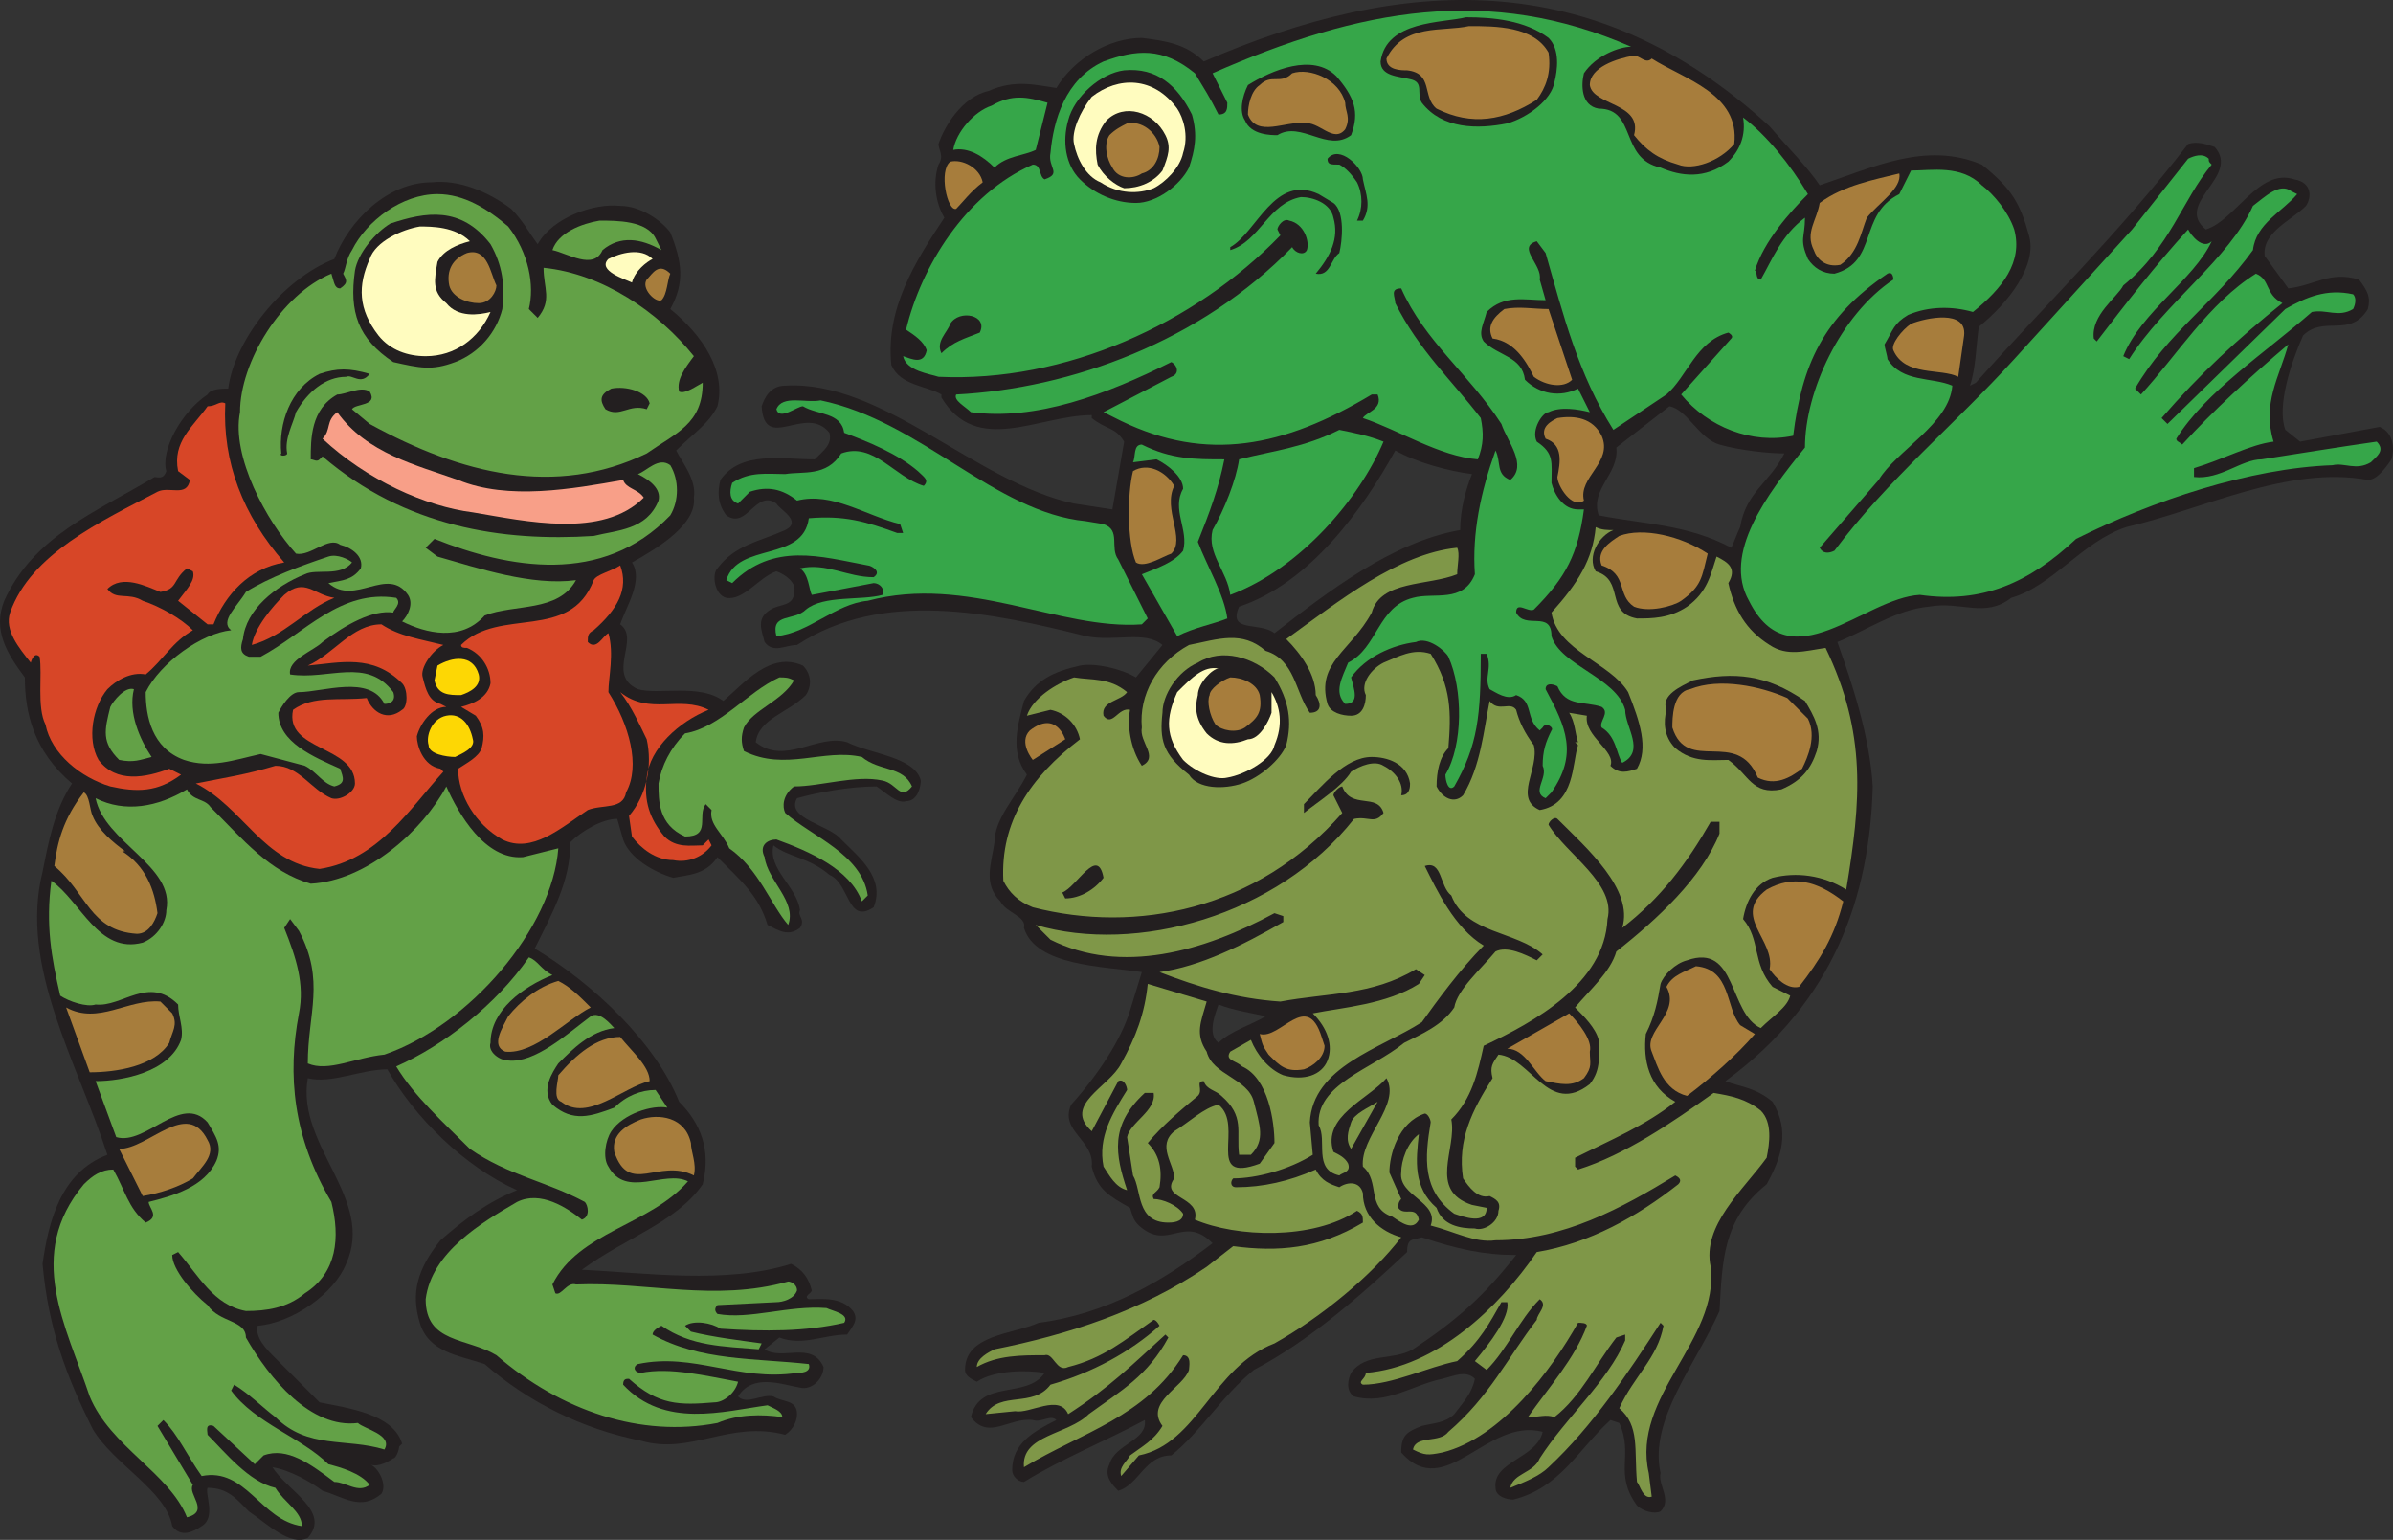 <svg xmlns="http://www.w3.org/2000/svg" width="608.97" height="391.894"><rect width="100%" height="100%" fill="#333333" stroke="none"/><path fill="#231f20" fill-rule="evenodd" d="M463.078 47.15c13.5-4.5 27-11.25 41.25-5.25 7.5 6 9.75 9.75 12 18 2.25 7.5-5.25 17.25-12.75 23.25-.75 5.25-.75 10.5-2.25 15l1.5-.75c18-20.25 36-37.5 54-60.75 2.25-.75 4.5 0 6.75.75 6.75 7.5-10.5 14.25-2.25 21 7.5-2.25 13.5-15.75 22.5-12.75 4.5.75 4.5 4.5 3 6.75-3.75 3.75-11.25 6.75-10.5 12.75l6 8.25c6.75-.75 10.5-4.5 18-2.25 2.25 3 3 4.5 2.25 7.5-4.5 7.5-11.25 1.5-16.5 6.75-3 6.75-6.75 18-4.5 24l3.75 3 20.25-3.75c3.75 1.5 3.75 6 3 8.25-1.5 2.25-3.75 5.25-6 5.25-20.25-3.75-42 7.5-61.5 12-11.25 3.75-18.75 15-29.25 18-6.75 5.25-12.75.75-21 2.25-8.25.75-15.75 6-23.25 9 3.75 10.5 8.25 24 9 36.75-.75 27.75-9.75 54.75-37.5 75 3.75 1.5 7.5 1.5 12 5.25 4.5 7.5 2.25 14.25-1.5 21-11.25 9-11.25 19.5-12 32.25-6 13.5-18 27.75-15 41.25-.75 3 3 6.75 0 9.75-1.5.75-4.5 0-6-1.5-6-8.25-.75-12.75-4.5-21l-2.25-.75c-8.25 7.5-12.75 17.25-24.75 20.25-1.5 0-4.5-.75-4.5-3-.75-6.75 10.5-7.5 12-14.25-14.25-3.75-24.75 18-36 5.25 0-4.5 1.5-5.25 5.25-6.75 3-.75 6-.75 8.25-3 2.25-3 4.5-5.25 5.25-9-2.25-2.25-5.25-.75-8.25 0-7.5 1.5-14.25 6.75-22.5 4.5-2.25-1.5-1.5-4.5-.75-6 3.75-5.25 10.5-3 15.75-6 11.25-7.5 18-13.5 26.25-24-8.25 0-15-1.5-24-4.5-2.25.75-3.75 0-3.75 3.75-12 11.25-24.75 22.5-39 30-8.25 6.75-13.5 15.75-21 21.75-6.75 0-8.25 7.5-13.5 9-1.5-1.5-3.75-3.75-2.25-6.75 1.5-5.25 9.75-6 9-11.25-9.75 5.25-21 9.75-30.75 15.75-1.5 0-3-1.5-3-3 0-6.75 5.25-9.75 11.25-12.75-1.5-1.5-3.75.75-6 0-6-.75-11.25 5.25-15.75-.75 2.25-9.75 14.25-4.5 18.75-11.25-4.5-.75-12.75-.75-17.25 2.25-1.5-.75-3-1.5-3-3 0-9 12-9 18.75-12 17.25-2.25 31.5-10.5 44.25-20.25-7.5-7.5-11.25 2.25-18.75-4.5-1.5-1.5-1.5-2.25-2.25-4.5-5.25-3-8.25-4.5-9.75-10.5.75-6.75-8.25-9-5.25-15.75 6.75-7.5 12.75-16.5 15-24l3-9.75c-9.75-1.5-27-1.5-30-11.25.75-3-4.5-3.75-6-6.75-4.5-4.5-2.25-9.75-1.5-15 0-6 5.25-11.25 8.25-17.25-4.5-6-2.25-12.75-.75-18.75 3-5.25 7.5-7.5 14.25-9 3.75-.75 10.5.75 14.25 3l6.75-8.25c-4.5-3.75-12-.75-19.5-2.25-24-6-51.75-12-73.5 2.25-3 0-6 2.25-8.25-.75-.75-3-2.25-6 1.5-8.25 2.25-1.5 6-.75 6-4.5.75-2.25-2.25-4.5-4.5-5.25-4.5 1.5-8.25 7.5-12.75 6.75-3-.75-3.75-6-2.25-7.5 4.5-6 10.5-6.75 17.25-9.75 4.5-2.25-1.5-5.25-2.25-6.75-5.25-3.75-7.5 6.75-12.75 3-2.25-3-2.25-6-1.5-9 5.25-7.5 15.75-5.25 24-5.25 2.25-2.25 4.5-3.75 3.75-6.75-6-7.5-16.5 5.25-17.25-6.75.75-2.25 2.25-5.25 6-5.25 24.75-1.5 48.75 24.75 73.5 30l9.75 1.5 3-17.25c-2.25-3.75-4.5-3-8.25-6v-.75c-13.5 0-29.25 10.5-38.25-4.5v-.75c-3.75-2.25-10.5-2.25-12.75-7.5-1.5-14.25 6-26.25 13.5-37.5-2.25-3.75-3-9-1.5-13.5 1.5-2.25 0-3.75 0-5.25 1.5-4.5 6-12 12.75-13.5 6.75-3 12-1.5 17.25-.75 4.5-7.5 13.5-12.75 21.75-12.75 6 .75 11.25 1.5 15.75 6 50.25-21.75 99-24.75 144 16.5 4.5 5.25 9.75 10.5 12.75 15m-38.25 56.25-13.5 10.5c.75 6.75-6.75 10.5-4.5 17.25 11.25 2.25 22.5 2.25 33.75 8.25.75-1.5 1.5-3.75 2.25-5.25 1.5-9 7.5-11.25 11.25-18.75-3.75 0-11.25-.75-16.5-2.25s-8.25-9-12.75-9.75m-69.75 11.25c-8.25 15-21.75 33.75-39.75 39.75-3 6.75 5.25 3.75 9 6.75 13.5-10.5 30-23.25 47.25-26.25 0-5.25 1.5-10.5 3-14.25-6-.75-14.25-3-19.5-6m-45 141c-.75 2.25-3 7.5 0 9.75 3-3 8.25-4.5 12-6.75-3-.75-8.25-1.5-12-3"/><path fill="#36a649" fill-rule="evenodd" d="M415.078 11.9c-3 0-9 2.25-12 6.75-.75 3-.75 8.25 3.75 9 9.75 0 5.25 12.75 15.75 15 5.25 2.25 11.25 3 17.25-1.5 3-3 4.5-6.75 3.75-11.25 6 4.5 12 12 16.5 19.5-4.5 4.5-11.25 12-13.5 19.5.75 0 0 2.25 1.5 2.25 3-5.25 5.25-11.25 11.25-15.75 0 5.25-1.5 5.25.75 10.5 1.5 2.25 3.75 3.75 6.75 3.75 11.25-3 6-15 16.5-20.25l3-6c5.25 0 12.75-1.5 18 3.75 3 2.25 6.75 6.75 8.25 11.25 2.25 8.25-3 15-10.5 21-5.25-1.5-11.25-1.5-16.5.75-3.75 2.25-3.75 3.75-6 7.5 0 .75.75 3 .75 3.75 3.75 6 11.25 4.5 16.5 6.75-.75 9.75-14.25 16.5-18.75 24l-15 17.25c.75 1.5 2.25 1.5 3.75.75 13.5-18 30.75-32.25 45.75-48.75l30-33 14.25-18c1.5-.75 3.75-1.5 5.25 0 0 .75 0 .75.75 1.5-7.5 9-10.5 21-22.5 30.75-1.5 3-8.25 7.5-7.5 13.5l.75.75c7.5-9.75 15-19.5 23.25-28.5.75 1.5 3.75 5.25 6 3-4.5 9.75-18 18-22.5 29.25l1.5.75c9-14.25 25.5-25.5 31.5-39 3-2.25 6.75-6 9.75-3.75l1.5.75c-3.75 4.5-10.5 7.5-11.25 14.25-9.75 13.5-21.75 21-30 35.25l1.5 1.5c9-9.75 17.25-23.25 29.25-30.75 3.75 1.5 2.25 5.25 6.75 7.5-11.25 9-21 18-30.75 29.25l1.5 1.5 30-29.25c5.25-3 10.5-5.25 17.25-3.75.75.75.75 2.25 0 3.75-3.75 2.25-6.75 0-10.5.75-12 10.5-27 20.25-34.5 32.25 0 .75.75.75 1.5 1.5 7.5-8.25 17.25-17.25 27-25.5-2.25 8.25-6.75 15-3.75 24.75-6 .75-12.75 4.5-20.25 6.75v2.25c6.75.75 12-4.5 17.25-4.5 9.75-1.5 18.75-3 29.25-4.5 2.25 2.25 0 3.75-1.5 5.25-3.75 2.25-6.75 0-9.75.75-21 .75-45.75 9-65.25 18.75-12 11.25-24 16.5-39.75 14.25-14.25.75-33 22.5-43.5 1.5-6.75-12 4.5-27 14.25-39 0-14.25 9-33.75 22.5-42.75 0 0 0-2.25-1.5-1.5-16.5 11.25-21.75 23.25-24 41.25-10.5 2.25-21.75-2.25-28.5-10.5l12.75-14.25c.75-.75-.75-1.5-.75-1.5-8.25 2.25-10.5 11.25-15.75 15.75l-13.5 9c-9-14.25-12.75-29.25-17.25-45l-2.25-3c-5.25 1.5 1.5 6 .75 9.75l1.5 5.25c-5.25 0-10.5-1.5-15 3-.75 3-2.25 5.25-.75 7.5 3.75 3.75 9.75 3.75 10.5 9.75 3.75 3.75 9 4.5 13.5 2.25l3 6c-3-.75-7.5-1.5-10.5 0-1.5 0-4.5 4.5-3 7.5 4.5 3 3.75 5.25 3.75 10.5.75 3 3 6.75 6.75 6.75h1.5c-1.5 11.25-4.5 17.25-12.75 25.5-1.5.75-4.5-2.25-4.5.75 2.25 4.5 9-.75 9 6 2.25 7.5 16.5 10.5 18.75 18.75 0 4.5 5.25 10.5-.75 13.5-1.5-2.25-1.5-6.75-5.25-9-.75-1.5 2.25-3.75 0-5.25-4.5-1.5-9 0-11.25-5.25-1.5-.75-3-.75-3 .75 5.25 9.75 8.25 16.5 1.5 26.25l-1.5 1.5c-3.75-1.5.75-5.25-.75-8.25 0-3.75.75-6 2.25-9 .75-.75-1.5-2.25-2.25-.75l-.75.75c-3.75-3-1.5-7.5-6-9-2.25 1.5-5.25-.75-6.75-1.5-1.5-3 .75-5.25-.75-9h-1.5c0 15.75-.75 23.25-6.75 33.75-1.5 1.5-2.25-1.5-2.25-3 4.5-7.5 4.5-21.75.75-30-.75-1.5-5.25-5.25-8.25-3.75-6 .75-12.75 3.75-16.5 9 .75 3 2.25 6.75-1.5 6.75-3-3-.75-6.75.75-10.5 7.5-3.75 7.5-14.25 16.5-16.5 5.25-1.5 12.75 1.5 15.75-6-.75-10.5 1.5-21 5.25-31.5 1.5 3 0 6 3.75 7.5 4.5-3.75-.75-9.75-2.25-14.25-8.25-12.75-19.5-21-25.5-34.5-3 0-1.5 2.25-1.5 3.75 6 12 14.25 19.5 21.75 29.25.75 3.75.75 6.75-.75 10.5-9.75-.75-20.25-7.5-29.25-10.5.75-1.5 5.25-2.25 3.75-6h-1.5c-22.5 13.5-42 17.25-63.75 6.75l-4.5-2.25 17.25-9c2.25-.75 1.5-3 0-3.75-16.5 8.25-34.5 15-51 12.75-1.5-1.5-4.5-3-3.75-4.5 29.25-1.5 62.25-13.5 85.5-37.5.75 1.5 3 2.25 3.75.75.75-2.25-.75-6.75-4.5-7.5-1.5-.75-3 1.5-3 2.25l.75 1.5c-21.75 22.5-54.75 37.5-87 36-2.25-.75-8.25-1.5-9-5.25 2.25.75 5.25 2.25 6-1.5-.75-2.25-3-3.75-5.25-5.25 3.75-15.75 15-34.5 32.25-42 2.25 0 1.5 3 3 3.75 4.5-1.5.75-3 1.5-6.75.75-8.25 3.75-18.75 13.5-23.25 8.25-3 15-3.75 23.25 3 2.25 3.75 3.75 6 6 10.5 2.25 0 2.25-1.5 2.25-3l-3.75-7.5c37.5-16.5 70.5-22.5 106.5-6.75"/><path fill="#231f20" fill-rule="evenodd" d="M394.078 9.65c3 3 2.25 8.25 1.5 11.25-.75 4.5-6.75 9-12 10.5-7.5 1.5-16.5 1.5-21.75-5.25-1.5-2.25.75-5.25-3-6-3-.75-7.5-.75-7.5-4.5 1.5-10.5 15.75-9.75 21.75-11.25 6.75 0 15 .75 21 5.25"/><path fill="#a77d3c" fill-rule="evenodd" d="M394.078 13.4c.75 5.25-.75 9-3 12-8.25 5.25-16.5 6.75-25.5 2.25-3.75-3-.75-9-7.5-9.75-1.5 0-5.25 0-5.25-3 4.5-9 14.25-6.75 21-8.25 6.75 0 16.5 0 20.25 6.75m26.25 1.5c8.25 5.25 22.5 9 21 21.75-3.75 4.5-10.5 6.75-14.25 5.25-5.25-1.5-8.25-3.75-11.25-7.5 2.25-8.25-10.5-7.5-11.25-12.75 0-4.5 6.75-6.75 11.25-7.5 1.5 0 3 2.25 4.5.75"/><path fill="#231f20" fill-rule="evenodd" d="M340.078 19.4c4.5 5.25 6 9 3.75 15-6 4.5-12.75-3.75-18.75 0-1.5 0-6.75 0-8.25-3.75-1.5-2.25-.75-6 .75-9 6-3.75 16.5-8.25 22.5-2.25m-36.75 9.75c1.5 5.25.75 9-.75 13.5-2.25 4.5-8.25 9-13.5 9s-10.5-2.25-14.25-6-4.5-9.75-3-15c1.5-6 8.25-12 14.25-12.75 8.25-.75 13.5 3.75 17.25 11.25"/><path fill="#a77d3c" fill-rule="evenodd" d="M342.328 26.15c0 2.25 1.5 3.75 0 6.75-3 3.75-6.75-2.25-10.5-1.5-4.5-.75-12 3.75-14.25-2.25 0-2.25.75-6 3-7.5 3-3 5.25 0 8.25-3 4.5-1.5 12 1.5 13.5 7.5"/><path fill="#fffcbf" fill-rule="evenodd" d="M299.578 27.65c1.5 2.25 3 6.75 1.5 11.25-.75 3.75-4.5 7.5-7.5 9-3.75 1.5-9 1.5-13.5-1.5-3.75-1.5-6-6-6.75-9.75-.75-3 1.5-8.25 4.5-12 6.75-5.25 15.75-5.25 21.75 3"/><path fill="#36a649" fill-rule="evenodd" d="M263.578 38.15c-3 1.5-7.5 1.5-10.5 4.5-3-3-6.75-5.25-10.5-4.5.75-4.5 5.25-9.75 9.75-11.25 5.25-3 9-2.25 14.25-.75l-3 12"/><path fill="#231f20" fill-rule="evenodd" d="M296.578 34.4c1.5 3 .75 5.25-.75 9-2.25 3-6 4.5-9.75 4.5-2.25-.75-5.25-3-6.75-6-.75-3.75-.75-7.5 2.25-11.25 4.5-4.5 12-2.25 15 3.75"/><path fill="#a77d3c" fill-rule="evenodd" d="M295.078 37.4c0 3-1.5 6-4.5 6.75-2.25 1.5-6 1.5-7.5-1.5-1.5-2.25-2.25-6-.75-8.25 1.5-1.5 3-2.25 4.5-3 3.75-.75 7.5 2.25 8.25 6m-45 9c-3 2.25-5.25 5.25-6.75 6.75-2.25.75-4.5-9.75-1.5-12 3-.75 7.5 1.5 8.25 5.25"/><path fill="#231f20" fill-rule="evenodd" d="M346.828 45.65c.75 3.75 2.25 6.75 0 10.5h-1.5c1.5-3 1.5-6.75 0-9.75-1.5-2.25-3-3.75-4.5-4.5-2.25 0-3 0-3-1.5 3-3.75 9 2.25 9 5.25"/><path fill="#a77d3c" fill-rule="evenodd" d="M475.078 55.4c-1.5 3.75-2.25 9-6.75 12-3.75.75-6-1.5-6.75-3.75-2.25-4.5.75-7.5 1.5-12 6-4.5 14.25-6 20.25-7.5.75 3.75-5.25 7.5-8.25 11.25"/><path fill="#231f20" fill-rule="evenodd" d="M130.078 53.15c3 3 4.5 6 6.75 9 3.75-6.75 14.25-10.5 21-9.75 5.25 0 10.5 3.75 12.75 6.75 3 7.5 3.75 12.75 0 19.5 8.25 6.75 14.25 15.75 12 24.75-2.25 4.5-6 6.75-10.5 11.25 1.5 3 5.25 7.5 4.5 12 .75 6.75-9 12.75-15.75 16.5 3 4.5-1.5 11.25-3 15.75 5.25 3.75-3.75 12.75 4.5 16.5 5.25 1.5 15.75-1.5 21.75 3 5.25-4.5 12-12.75 20.25-9 2.25 2.25 2.25 5.25.75 7.5-4.5 4.5-12 6-12.75 12 7.5 6 15.75-2.25 23.25 0 6 3 17.25 3.75 18.75 9.75 0 1.5-.75 5.25-3.75 5.25-2.25.75-5.25-2.25-7.5-3.75-6.75 0-15 1.5-20.25 3-3 5.25 8.25 6.75 11.25 10.5 4.5 4.5 11.25 9.75 8.25 17.25-6.75 4.5-6-6-11.25-8.25-5.25-4.5-10.5-4.5-14.25-7.5-1.5 6 6 10.5 6.75 16.5-.75 1.5 1.5 2.25 0 4.5-3 2.25-5.25.75-8.25-.75-2.25-7.5-6.75-11.25-12.75-17.25-3 4.5-7.5 4.5-11.25 5.25-5.25-1.5-11.25-5.25-12.75-9.75l-1.5-5.25c-3.75 0-9 3-12 6v.75c0 9-4.5 17.25-9 26.25 15 9 30.75 24 36.75 39 5.25 5.25 8.25 12 6 21-6.75 9.75-19.5 13.5-30.75 21.75 15.75.75 36.75 3.75 53.25-1.5 3 1.5 4.5 3.75 5.25 6.75 0 .75-2.25 1.5-.75 2.25 3 0 8.25-.75 11.25 3 1.5 2.25 0 3.75-1.5 6-6 0-11.25 3-17.25.75l-3.75 3c4.5 3 12-2.25 15 4.5 0 3-3 6-6 5.25-4.5-.75-12-3.75-15.75 2.25 2.25 2.25 6-.75 9 0 2.25 1.5 6 .75 6 4.5 0 1.5-.75 3.75-3 5.25-14.25-3.75-24 5.25-36.75 1.5-15-3-28.5-9.75-39.75-19.5-6.75-2.25-14.25-3-16.5-10.5s-.75-13.5 5.25-21c6-5.25 12-9.75 19.5-12.75-13.5-6-26.25-18.75-33-30.75-6.75 0-14.25 3.75-20.25 2.25-3 17.25 17.25 30.75 9.75 47.25-3 7.5-13.5 15-22.5 15.75-.75 3 2.25 6 4.5 8.25l11.25 11.25c7.5 1.5 18.75 3 21 10.5l-.75.75c0 .75-.75 3-1.5 3-2.25 1.5-4.5 2.25-6 1.5 2.25.75 4.5 5.25 3 7.5-5.25 4.5-9.75.75-15-.75-3-2.25-8.25-5.25-12.75-6 3.75 6 15 11.25 9 18-4.5 2.25-10.5-3.75-15-6.75-3-3-5.25-6-10.5-6-.75 1.5 2.25 7.5-1.5 9.75-2.25 1.5-5.25 3-7.5 0-1.5-9-15-15.75-20.25-24.75-6.75-13.5-11.25-25.5-12.75-42 1.5-10.5 4.5-23.25 16.5-27.75-7.5-23.25-22.5-48-16.5-72 1.5-7.5 3-15.75 7.5-22.5-9.75-8.25-12-18-12-27-4.5-6-8.25-12-5.25-19.5 7.5-16.5 23.25-22.5 38.25-31.5.75 0 2.25.75 3-1.5-1.5-5.25 3.75-15 10.5-19.5.75-1.5 3.75-1.5 5.25-1.5 1.5-12 13.5-27.75 27-33 3.75-9.75 13.5-19.5 24.75-19.5 6.75-.75 14.25 2.25 20.25 6.75m209.25-1.5c3 2.25 2.25 9.75 1.5 12.75-2.25 1.5-2.25 6-6 5.25 3.75-4.5 6-9 4.5-14.25-.75-3.75-5.25-5.25-8.25-5.25-8.25 1.5-10.5 11.25-18 13.5v-.75c6.75-3.75 11.25-18.75 22.5-13.5l3.75 2.25"/><path fill="#63a147" fill-rule="evenodd" d="M129.328 57.65c5.25 6.75 6.75 15 5.25 21l2.25 2.25c3.75-4.5 1.5-7.5 1.5-12.75 15 1.5 29.25 11.25 38.25 22.5-2.25 3-4.5 6-3.75 9 1.5.75 4.5-1.5 6-2.25 0 10.5-6.75 12.75-14.25 18-23.25 11.25-47.25 5.25-70.5-7.5l-4.5-3.75c.75-1.5 6.75-.75 4.5-4.5-2.25-1.5-6 .75-8.25.75-6.75 3.75-6.75 11.25-6.75 16.5.75 0 1.5.75 2.25 0l.75-.75c21 18 45.75 21.75 69 20.25 6-1.5 13.5-1.5 16.5-9 .75-3-2.25-5.25-5.25-6.75 2.25-.75 5.25-4.5 8.25-2.25 2.25 3.75 2.25 9 0 12.75-17.25 18-41.25 13.5-60 6l-2.25 2.25 3 2.25c10.5 3 24 7.5 35.25 6-4.5 8.25-15.75 6-23.25 9-6 6.75-15 4.5-21 1.5 1.5-1.5 3-4.5 1.5-6.75-5.25-7.5-13.5 3-20.25-3 3.75-.75 6-.75 8.25-3.75.75-3-2.25-5.25-5.25-6-3-2.25-7.5 3-11.25 2.25-7.5-8.25-16.5-24.75-14.25-36 0-12.75 10.5-30 23.25-35.25.75 2.25.75 3.75 2.25 3.75 2.25-1.5 1.5-2.25.75-3.75.75-1.5.75-3.75 2.25-6 3.75-7.5 12.75-14.25 21.75-14.25 6.75 0 12.75 3.75 18 8.25"/><path fill="#231f20" fill-rule="evenodd" d="M124.828 62.15c3 5.25 3.75 10.5 3 16.5-1.5 6-6 11.25-12 13.5s-9 1.5-15.75 0c-9-6-11.25-12.75-9.75-23.25.75-4.5 5.25-9.75 9-12 9-3 18-4.5 25.5 5.25"/><path fill="#63a147" fill-rule="evenodd" d="m166.828 60.65 1.5 3c-5.25-3-10.5-3.75-15 0-2.25 5.25-9 .75-12.75 0 1.5-4.5 7.5-6.75 12-7.5 4.5 0 12 0 14.25 4.5"/><path fill="#fffcbf" fill-rule="evenodd" d="M119.578 61.4c-3 .75-6.75 2.25-8.25 5.25-.75 4.5-1.5 7.5 2.25 10.5 3 3.75 8.25 3 11.25 2.25-3 6.75-9 11.25-16.5 11.25-4.5 0-9-1.5-12-5.25-5.25-6.75-5.25-12.75-2.25-19.5 1.5-4.5 8.25-7.5 12.75-8.25 3 0 9 0 12.75 3.75m46.5 4.5c-1.5.75-4.5 3-5.25 6-1.5-.75-9-3-6-6 3-1.5 8.25-3 11.25 0"/><path fill="#a77d3c" fill-rule="evenodd" d="M126.328 72.65c0 1.5-1.5 4.5-4.5 4.5s-6.75-1.5-7.5-4.5c-.75-3.75.75-6.75 4.5-8.25 5.25-1.5 6 5.25 7.5 8.25m273.75 24c-2.25 2.25-6.75 1.5-9.75-.75-1.5-3-4.5-9-10.5-9.75-1.5-3 0-5.25 3-7.5 3.75-.75 7.5 0 11.25 0l6 18"/><path fill="#231f20" fill-rule="evenodd" d="M249.328 84.65c-3.75 1.5-6.75 2.25-9.75 5.25-1.5-3 1.5-5.25 2.25-7.5 2.25-3.75 9.75-2.25 7.5 2.25"/><path fill="#a77d3c" fill-rule="evenodd" d="m499.828 85.4-1.5 10.5c-4.5-2.25-13.5 0-16.5-6.75-.75-1.5 2.25-5.25 4.5-6.75 3.75-1.5 14.25-3.75 13.5 3"/><path fill="#231f20" fill-rule="evenodd" d="M94.078 95.15c-2.25 3-4.5 0-6 .75-5.25 0-9.75 3.75-12.75 9-.75 3-3 6.75-2.25 10.5 0 .75-2.25.75-1.5 0-.75-7.5 2.25-16.5 9.75-20.25 4.5-1.5 7.5-1.5 12.75 0m71.25 7.5-.75 1.5c-4.5-1.5-6.75 2.25-10.5 0-1.5-2.25-1.5-3.75 1.5-5.25 3.75-.75 9 .75 9.75 3.75"/><path fill="#36a649" fill-rule="evenodd" d="M280.828 133.4c4.5 1.5 1.5 6 3.75 9l7.5 15-1.5 1.5c-21 1.5-44.25-12.75-69.75-6-8.25.75-15 8.25-23.25 9-1.5-6 4.5-3.75 7.5-6.75 4.5-3.75 14.25-2.25 19.5-3.75.75-1.5-.75-3-2.25-3l-15.75 3c-.75-1.5-.75-5.25-3-6.75 6.75-1.5 12 2.25 18.75 2.25 2.25-1.5-.75-3-1.5-3-12-2.25-24-6-34.5 4.5l-1.5-.75c3-9.75 19.5-4.5 21-15.75 9-.75 14.25.75 22.5 3.75h1.5l-.75-2.25c-9-2.25-17.25-8.25-26.25-6-3.75-3-7.5-3.75-12-2.25l-3 3c-2.25-.75-2.25-3-1.5-5.25 4.5-3 9-2.25 13.5-2.25 4.5-.75 10.5.75 14.25-5.25 8.25-3 13.5 6 21 8.25 1.5-1.5 0-2.25-1.5-3.75-5.25-4.5-12.75-7.5-18.75-9.75-.75-5.25-6.75-4.5-10.5-6.75-1.5 0-6 3.75-6.75.75 1.5-3.75 7.5-1.5 11.25-2.25 25.5 5.25 44.25 28.5 67.5 30.75l4.5.75"/><path fill="#d74627" fill-rule="evenodd" d="M57.328 102.65c-.75 15 4.5 28.5 15 40.5-9 1.5-15 8.25-18 15.75h-1.5l-7.5-6c2.25-3 4.5-5.25 3.75-7.5l-1.5-.75c-3.75 3-2.25 5.25-6.75 6-3.75-1.5-9.75-4.5-13.5-.75 2.25 3 5.25.75 9 3 4.5 1.5 9.75 4.5 12.75 7.5-5.25 3-7.5 7.5-12 11.25-3.75-.75-7.5 1.5-9.75 3.75-3.75 4.5-5.25 12.75-2.25 18 4.5 6 12 4.5 18 2.25l3 1.5c-6 4.5-11.25 4.5-18 3-7.5-2.25-15-8.25-16.5-15.75-2.25-4.5-.75-12.75-1.5-17.25-1.5-1.5-2.25 1.5-2.25 1.5-3-3.75-6.75-8.25-5.25-12.75 5.25-15 23.25-23.25 37.5-30.75 3-1.5 7.5 1.5 8.25-3l-3-2.25c-1.5-7.5 3.75-11.25 7.5-16.5 2.25 0 3-1.5 4.5-.75"/><path fill="#f89f88" fill-rule="evenodd" d="M116.578 122.15c12.75 5.25 29.25 2.25 42 0 .75 2.25 3.75 2.25 5.25 4.5-10.5 10.5-30 6-43.5 3.75-12-1.5-27-8.25-38.25-18.75 2.25-2.25.75-4.5 3.75-6.75 7.5 10.5 20.25 13.5 30.75 17.25"/><path fill="#a77d3c" fill-rule="evenodd" d="M407.578 110.9c3 6.75-6 10.5-4.5 16.5-3 2.25-6.75-3.75-6.75-6 .75-3.75 1.5-8.25-3-9.75-1.5-3 1.5-4.5 3-5.25 4.5-.75 9 0 11.25 4.5"/><path fill="#36a649" fill-rule="evenodd" d="M352.078 112.4c-6 14.25-21 32.25-39 39-.75-6-6-10.5-4.5-16.5 3-5.25 6-12.75 6.75-18 9-2.25 16.5-3 25.5-7.5 3.75.75 7.5 1.5 11.25 3"/><path fill="#36a649" fill-rule="evenodd" d="M311.578 116.9c-1.5 7.5-3.75 13.5-6.75 21 2.25 6 6.75 13.5 7.5 19.5-3.75 1.5-8.25 2.25-12.75 4.5l-9-15.75c3.75-1.5 8.25-3 10.5-6 1.5-5.25-3-10.5 0-15.75 0-3-3.75-6-6.75-7.5l-6 .75c.75-1.5 0-4.5 2.25-4.5 7.5 3.75 13.5 3.75 21 3.75"/><path fill="#a77d3c" fill-rule="evenodd" d="M298.828 123.65c-3 6 3 13.5-.75 17.25-2.25.75-6.75 3.75-9 2.25-2.25-5.25-2.25-17.25-.75-23.25 3.75-2.25 8.25 0 10.5 3.75"/><path fill="#7f9748" fill-rule="evenodd" d="M410.578 134.9c-3.75 1.5-6.75 6.75-4.5 10.5 7.5 2.25 2.25 10.5 10.5 12 3.75 0 8.25 0 12.75-3 5.25-3.75 6-8.25 7.5-12.75 3 1.5 5.25 3 3 6.75 1.5 6.75 4.5 12 10.5 15.75 4.5 3 9 1.5 14.25.75 10.5 21.75 9 39 5.25 61.5-6-3.75-12.75-4.5-18.75-3-4.5 1.5-6.75 6-7.5 10.5 4.5 5.25 2.25 11.25 7.5 17.25l4.5 2.25c-.75 3-4.5 5.25-7.5 8.25-8.25-3.75-6-21.75-18.75-17.25-3 .75-6 3.75-6.75 6-.75 4.5-1.5 8.25-3.75 12.75-.75 6.75.75 13.5 7.5 17.25-7.5 6-16.5 9.75-25.5 14.25v2.25l.75.75c12-3.75 24-12 34.5-19.5 4.5.75 8.25 1.5 12 4.5 3 3 2.25 8.25 1.5 12-6 8.25-16.5 17.25-14.25 27.75 2.25 18.75-20.25 33-15.75 52.5l.75 6c-2.25.75-3-3-3.75-3.75-.75-8.25.75-14.25-4.5-18.75 3.75-8.25 9.75-12.75 11.25-21l-.75-.75c-8.25 12.75-17.25 26.25-28.5 36.75-2.25 2.25-6 3.75-9.75 5.25.75-3.75 6-3.75 7.5-7.5 6.75-10.5 17.25-19.5 21.75-30v-1.5l-2.25.75c-5.25 6.75-9 15-15.75 20.25-2.25-.75-3.75 0-6.75 0 5.25-7.5 12-15 15-23.25 0-.75-1.5-.75-2.25-.75-6.75 12-19.5 29.25-34.5 33-3.75.75-4.5.75-7.5-.75.75-3.75 6.75-1.5 9-4.5 10.5-9 15-18.75 22.5-28.5 0-1.5 3-3.75.75-5.25-5.25 5.25-8.25 12.75-13.5 18l-3-2.25c3.75-4.5 9-11.25 8.25-15h-1.5c-3 5.25-5.25 9.75-11.25 15-7.5 1.5-16.5 6-24 6-1.5-.75.75-1.5.75-3 18-1.5 33.75-16.5 43.5-30.75 13.5-2.25 25.5-9 36-17.25.75-.75.75-1.5-.75-2.25-13.5 8.25-28.5 16.5-45.75 16.5-5.25.75-10.5-2.25-16.5-3.75 2.25-6-8.25-7.5-7.5-13.5 0-3 1.5-7.5 4.5-9.75-.75 6.75-1.5 13.5 4.5 18.75 1.5 4.5 6 5.25 9.75 5.25 2.25.75 6-1.5 6-4.5.75-2.25-.75-3-2.25-3.75-3 .75-5.25-2.25-6.75-4.5-1.5-9.75 2.25-17.25 7.5-25.5-.75-3 0-3.75 1.5-6 8.25.75 12.75 15.75 23.25 7.5 3-3.75 2.25-7.5 2.25-11.25-.75-3-3.75-6-6-8.25 3.75-4.5 9-9 10.5-14.25 10.5-8.25 21.75-18.75 26.25-30v-3h-2.25c-6 10.5-12.75 19.5-22.5 27 3-9.75-9-20.25-16.5-27.75-.75-.75-2.25.75-2.25 1.5 4.5 7.5 17.25 15 15 24-.75 16.5-18.75 26.25-31.5 32.25-1.5 6.75-3 13.5-8.25 18.75 1.5 7.5-6 18 5.25 21.75l3.75.75c0 4.5-6 2.25-8.25 1.5-8.25-6-7.5-14.25-6-23.25 0-.75-.75-2.25-1.5-2.25-6.75 2.25-9 10.5-9 15l3 6.75c-.75.75-.75 1.5-.75 2.25 1.5 2.25 4.5-.75 5.25 3-1.5 3-4.5.75-6.75-.75-6.75-2.25-3-9-7.5-12.75-.75-7.5 9.75-15.75 6-22.5-4.5 5.25-16.5 9.75-13.5 18.75 1.5.75 3 1.5 3.75 3 .75 2.25-1.5 2.25-2.25 3-6.75-1.5-3-9-5.25-12.75-.75-10.5 13.5-14.25 21.75-21 4.5-2.25 9.75-4.5 12.75-9 .75-4.5 6.75-9.75 10.5-14.25 3-1.5 7.5.75 10.5 2.25l1.5-1.5c-6.75-6-19.5-5.25-23.25-15-3-2.25-2.25-9-6.75-7.5 3 6 7.5 15.75 15 20.25-6 6-12 14.25-15.75 19.5-10.5 6.75-27.75 11.25-28.5 25.5l.75 8.25c-6 3.75-14.25 6-20.25 6-.75.75-.75 2.25.75 2.25 6.75 0 13.5-1.5 20.25-4.5 1.5 3 3.75 3.75 6 4.5 2.25-1.5 5.25-1.5 6 1.5 0 6 4.5 9.75 9.75 11.25-7.5 9.75-20.25 20.25-32.25 27-15.75 6-19.5 25.5-34.5 28.5l-4.5 5.25c-.75-2.25 1.5-3.75 2.25-5.25 3-2.25 6-3.75 8.25-7.5-4.5-6 5.25-9.75 6.75-14.25 0-.75.75-3.75-1.5-3.75-9.75 15.75-25.5 19.5-40.5 28.5-.75-8.25 11.25-8.25 16.5-13.5 8.25-6 15-9.75 20.25-19.5l-.75-.75c-8.25 7.5-14.25 13.5-24.75 20.25-2.25-5.25-9.75 0-13.5-.75l-7.5.75c3.75-6 12-1.5 16.5-7.5 10.5-3 20.25-8.25 27.75-15 0 0-.75-1.5-1.5-1.5-7.5 5.25-12.75 9.75-21.75 12-3 1.5-3.75-3.75-6-3-6 0-12 0-17.25 3 0-2.25 3-3.75 4.5-4.5 18.75-3.75 37.5-9.75 54-21l6.75-5.25c11.25 1.5 21.75.75 33-6 0-1.5 0-2.25-1.5-3-11.25 7.5-30.75 6.75-41.25 2.25 1.5-6-9-5.25-5.25-10.5 0-3.75-4.5-8.25 0-12 3.75-2.25 7.5-6 11.25-6.75 6.75 5.25-3.75 20.25 10.5 15l3.75-5.25c0-5.25-1.5-16.5-8.25-19.5-1.5-1.5-4.5-1.5-3-3.75l5.25-3c1.5 3.75 4.5 7.5 8.25 9 5.25 1.5 9.75 0 11.25-3.75s0-8.25-3.75-12c7.5-1.5 18.75-2.25 27-7.5l1.5-2.25-2.25-1.5c-11.25 6.75-22.5 6-34.5 8.25-11.25-.75-21-3.75-30.75-7.5 10.5-1.5 21-6.75 31.5-12.75v-1.5l-2.25-.75c-18 9.75-39 15.75-57 6.75l-3.75-3.75c25.5 7.5 61.5-2.25 81-27 3.75-.75 5.25 1.5 7.5-1.5-1.5-5.25-8.25-.75-10.5-6.75-.75 0-2.25 1.5-2.25 2.25l2.25 4.5c-21.75 24.75-52.5 30.75-78.75 24-3.75-1.5-6-3.75-7.5-6.75-.75-15 6.75-26.25 19.5-36-.75-3.75-3.75-6.75-7.5-7.5l-6 1.5c1.5-4.5 7.5-8.25 12-9.75 4.5.75 9 0 13.5 3.75-1.5 2.25-6.75 2.25-6 6 2.25 3 3.75-2.25 6.75-1.5-.75 3.75 0 9.75 3 14.25 4.5-2.25-.75-6 0-9.75-.75-8.25 3.75-16.5 12-21 7.5-1.5 13.5-3.75 19.5 1.5 7.5 2.25 7.5 10.5 11.25 15.75 3 0 3-2.25 1.5-4.5 0-5.25-3.75-10.5-7.5-14.25 13.5-9.75 28.5-21.75 43.5-23.25.75 1.5 0 4.5 0 6.75-7.5 3-19.5 1.5-21.75 9.75-5.25 9.75-14.25 12.75-11.25 23.25.75 2.25 3.75 3 6 3 3 0 3.75-3 3.75-5.25-1.5-3 1.5-6.75 4.5-8.25 3.75-1.5 7.5-3.75 12-2.25 5.25 8.25 5.25 15 4.5 24-2.25 2.25-3 6-3 9.75 1.5 3 4.5 4.5 6.75 2.25 4.5-7.5 5.25-16.5 6.75-24 2.25 3 5.25 0 6.75 2.25.75 3 2.25 6 4.5 9 1.5 6-5.25 13.5 1.5 16.5 9-1.5 8.25-12 9.75-16.5l-.75-.75h.75c-.75-2.25-.75-5.25-2.25-7.5l4.5.75c-.75 5.25 7.5 9 6 12.75 2.25 2.25 4.5 1.5 6.75.75 3-5.25.75-12-2.25-19.5-4.5-7.5-18-10.5-19.5-20.25 6.75-7.5 10.5-13.5 11.25-21.75 1.5.75 3 .75 4.5.75"/><path fill="#a77d3c" fill-rule="evenodd" d="M434.578 140.9c-1.5 6-1.5 8.25-6.75 12-2.25 1.5-8.25 3-12 1.5-4.5-3-1.5-8.25-8.25-10.5-1.5-3.75 2.25-6 4.5-7.5 6-2.25 15.75 0 22.5 4.5"/><path fill="#63a147" fill-rule="evenodd" d="M89.578 143.15c-3 3.75-9 1.5-12 3-7.5 3-15 9-15.75 16.5-.75 2.25-.75 3.75 1.5 4.5h3c11.25-6 20.25-17.25 34.5-15 1.5 1.5-.75 3-.75 3.75-5.25-.75-12 3-18 7.5-2.25 2.25-9 4.5-8.25 8.25 9.75 1.5 19.5-4.5 26.25 4.5.75 2.25-.75 3-2.25 3-3.75-7.5-15.75-3-21.75-3-2.25 0-4.5 3.75-5.25 5.25 0 7.5 9 11.25 15.75 14.25.75 2.25 1.5 3.75-1.5 4.5-3-.75-4.5-3.75-7.5-5.25l-11.25-3c-6.75 1.5-12.75 3.75-19.5 1.5-8.25-3-9.75-11.25-9.75-17.25 3.75-7.5 14.25-15 21.75-15.75-3-2.25 1.5-6 3.75-9.75 6-3.75 14.25-6.75 21-9 2.25-.75 5.25.75 6 1.5"/><path fill="#d74627" fill-rule="evenodd" d="M151.078 160.4c-1.5.75-1.5 1.5-1.5 3 2.25 2.25 3.75-1.5 5.25-2.25 1.5 5.25 0 11.25 0 15 5.25 8.25 8.25 18.75 4.5 25.5-.75 4.5-6 3-9.75 4.5-6.75 4.5-14.25 11.25-21.75 7.5-6.75-3.75-11.25-11.25-11.25-18 2.25-1.5 5.25-3 6-5.25.75-3 .75-5.25-1.5-8.25l-3.75-2.25c3-.75 6.75-2.25 7.5-6 0-3.75-2.25-7.5-6-9-.75 0-1.5 0-1.5-.75 9.75-9.75 27.75-.75 33.75-16.5.75-1.5 4.5-2.25 6.75-3.75 2.25 6-.75 11.25-6.75 16.5m-66-8.25c-7.5 3-12.75 9.75-21 12 .75-4.5 5.25-9.75 8.25-12.75 5.25-4.5 7.5 0 12.75.75m27.75 12c-3 1.5-6 6-5.25 8.25.75 3 1.5 6 4.5 6.75l1.5.75c-3.75 0-6.75 4.5-7.5 7.5 0 2.25 1.5 7.5 6 8.25l.75.75c-8.25 9-16.5 22.5-31.5 24.75-14.25-1.5-19.5-15.75-31.5-21.75 7.5-1.5 12.75-2.25 20.25-4.5 6 0 9 6 14.25 8.25 2.25.75 6-1.5 6-3.75 0-9.75-18-8.25-15.75-18.75 5.25-3.75 12-2.25 18.75-3 1.5 3.75 5.25 6 9 3 1.5-.75 1.5-5.25 0-6.75-7.5-7.5-15.75-5.25-24-4.5 6.75-3 11.25-10.5 18.75-10.5 4.5 3 9.75 3.75 15.75 5.25"/><path fill="#231f20" fill-rule="evenodd" d="M324.328 172.4c3.75 6 4.5 11.25 3 17.25-1.5 3.75-6.75 8.25-11.25 9.75s-11.25 1.5-13.5-2.25c-6.75-5.25-7.5-9-6.75-15.75 0-4.5 3.75-10.5 9-12.75 6-3.75 14.25-1.5 19.5 3.75"/><path fill="#fdd704" fill-rule="evenodd" d="M121.828 171.65c.75 3-2.25 4.5-4.5 5.25-3 0-6 0-6.75-3.75l.75-3.75c3.75-2.25 9-3 10.5 2.25"/><path fill="#fffcbf" fill-rule="evenodd" d="M310.078 170.15c-1.5 0-5.25 3.75-5.25 6.75-.75 3-.75 6 2.25 9.75 3 3 6.75 3 10.5 1.5 3 0 5.25-4.5 6-6.75v-5.25c2.25 3.75 3 8.25.75 13.5-.75 3.75-7.5 7.5-12 8.25-3 .75-8.25-1.5-11.25-4.5-4.5-6-4.5-10.5-1.5-17.25 3.75-3.75 6.75-6.75 10.5-6"/><path fill="#231f20" fill-rule="evenodd" d="M459.328 178.4c2.25 3.75 4.5 7.5 3 12.75-1.5 4.5-3.75 7.5-9 9.75-7.5 1.5-8.25-3.75-13.5-7.5-4.5 0-9 .75-13.5-3-3-3-3-6.75-2.25-9.75-1.5-3.75 3.75-6 6.75-7.5 10.5-2.25 18.75-1.5 28.5 5.25"/><path fill="#63a147" fill-rule="evenodd" d="M202.078 173.15c-3 5.25-10.5 7.5-12.75 12-.75 2.25-.75 3.75 0 6 10.5 5.25 20.25-.75 30 1.5 4.5 3.75 10.5 2.25 12.75 7.5-3 3.75-3.75-.75-7.5-1.5-6.75-1.5-15.75 1.5-22.5 1.5-3 2.25-3 5.25-2.25 6.75 6.75 6 19.5 10.5 21 21l-1.5 1.5c-3-8.25-13.5-12.75-21.75-15.75-2.25 0-4.5 1.5-3 4.5.75 6 8.25 11.25 6 17.25-4.5-5.25-7.5-14.25-15-19.5-1.5-3.75-5.25-6-4.5-9.75l-1.5-1.5c-2.25 3 1.5 8.25-5.25 8.25-6.75-3-6.75-9-6.75-13.5.75-4.5 3-9 6.75-12.75 9-1.5 15.75-10.5 24-14.25 1.5 0 2.25 0 3.75.75"/><path fill="#a77d3c" fill-rule="evenodd" d="M320.578 176.9c.75 4.5-.75 6-3.75 8.25-2.25 1.5-6 .75-7.5-.75-1.5-2.25-2.25-6-1.5-7.5 0-1.5 3-3.75 5.25-4.5 3 0 6.75 1.5 7.5 4.5m139.5 6c2.25 4.5 0 9.75-1.5 12.75-3 2.25-6.75 4.5-11.25 2.25-5.25-12.75-18-.75-21.75-12.75 0-2.25 0-9 4.5-9.75 7.5-3 18-.75 24.75 2.25l5.25 5.25"/><path fill="#63a147" fill-rule="evenodd" d="M34.078 175.4c-1.5 6 1.5 12.75 4.5 17.25-3 .75-4.5 1.5-8.25.75-4.5-4.5-3.75-7.5-2.25-13.5.75-1.5 3.75-5.25 6-4.5"/><path fill="#d74627" fill-rule="evenodd" d="M180.328 180.65c-7.5 3-15 9.75-15.75 17.25-.75 6 .75 10.5 4.5 15 3 3 6.75 2.25 9.75 2.25l1.5-1.5.75 1.5c-2.25 3-6 4.5-9.75 3.75-4.5 0-8.25-3-10.5-6l-.75-5.25c4.5-5.25 6-12.75 4.5-19.5-1.5-3-3.75-8.25-6.75-12 7.5 6 15 .75 22.5 4.5"/><path fill="#fdd704" fill-rule="evenodd" d="M120.328 188.15c.75 2.25-3 3.75-4.5 4.5-2.25 0-6.75-.75-6.75-3-.75-2.25.75-6.75 4.5-7.5s6 2.25 6.75 6"/><path fill="#231f20" fill-rule="evenodd" d="M358.828 199.4c0 .75 0 3-2.25 3 .75-3-1.5-6-4.5-7.5-2.25-1.5-6 0-8.25 1.5-2.25 3.75-8.25 7.5-12 10.5v-2.25c4.5-4.5 10.5-12 17.25-12 3.75 0 9 1.5 9.75 6.75"/><path fill="#63a147" fill-rule="evenodd" d="m133.078 218.15 9-2.25c-1.5 20.25-22.5 45-44.25 52.5-7.5.75-14.25 4.5-19.5 2.25 0-12.75 4.5-21-2.25-33.75l-2.25-3-1.5 2.25c3 7.5 5.25 14.25 3.75 21.75-3 15.75-1.5 31.5 8.25 48 2.25 9 1.5 18-6.75 23.25-4.5 3.75-9.75 4.5-15 4.5-8.25-1.5-12-9-17.25-15l-1.5.75c0 3.75 5.25 9.75 9 12.75 3 4.5 9.75 3.75 9.75 8.25 6 10.5 16.5 23.25 28.5 21.75 1.5 1.5 9 3 6.75 6.75-9.75-3-19.5 0-27.75-8.25-3-2.25-6.75-6-10.5-8.25l-.75 1.5c6 8.25 18 12 24.75 18.75 3 .75 8.25 2.25 10.5 5.25-3 2.25-6-.75-9-.75-6-4.5-12-9-18-6.75l-2.25 2.25-10.5-9.75c-2.25-.75-1.5 1.5-1.5 2.25 4.5 4.5 10.5 12 17.25 13.5 2.25 3.75 6.75 6 6.75 9.75-10.5-1.5-14.25-15-25.5-12.75-3.75-5.25-6-10.5-9.75-14.25l-1.5 1.5 9 15c-1.5 2.25 4.5 6.75-1.5 8.25-4.5-11.25-19.5-18-24.75-30.75-6-18-16.5-36-1.5-54 2.25-2.25 4.5-3.75 7.5-3.75 3 5.25 3.75 9.75 8.25 13.5 3.75-1.5.75-3.75.75-5.25 6-1.5 14.25-3.75 17.25-10.5 1.5-3.75 0-6-2.25-9.75-6.75-7.5-15.75 6-23.25 3.75l-5.25-14.25c6.75 0 18.75-2.25 21.75-10.5.75-3-.75-6-.75-9-7.5-7.5-14.25.75-21 0-2.25.75-6.75-.75-9-2.25-2.25-9.75-3.75-18-2.25-29.25 7.5 5.25 12 18.75 23.25 15.75 3.75-1.5 6-5.25 6-8.25 2.25-11.25-15.75-17.25-18-28.5 7.5 3.75 15.75 2.25 23.25-2.25 1.5 3 4.5 2.25 6 4.5 8.25 8.25 15 16.5 25.5 19.5 14.25-.75 28.5-13.5 34.5-24.75 3 6.75 9.75 18.75 19.5 18"/><path fill="#a77d3c" fill-rule="evenodd" d="M23.578 207.65c1.5 3.75 5.25 6.75 8.25 9h-.75c6 3.75 8.25 9.75 9 15.75-.75 2.25-2.25 5.25-5.25 5.25-12-.75-12.75-10.5-21-17.25.75-6 2.25-12 7.5-18.75 1.5.75 1.5 4.5 2.25 6"/><path fill="#231f20" fill-rule="evenodd" d="M280.828 223.4c-2.25 3-6 5.25-9.75 5.25l-.75-1.5c3.75-1.5 9-12 10.5-3.75"/><path fill="#a77d3c" fill-rule="evenodd" d="M469.078 229.4c-2.25 9-6 15-11.25 21.75-3 .75-6-2.25-7.5-4.5 1.5-7.5-9.75-13.5-.75-20.25 6.75-3.75 12.75-2.25 19.5 3"/><path fill="#63a147" fill-rule="evenodd" d="M140.578 248.15c-7.5 3-15.75 9-15.75 17.25-.75 2.25 2.25 4.5 4.5 4.5 6.75.75 15-6.75 21-11.25 2.25-1.5 5.25 2.25 6 3-6 .75-10.5 5.25-14.25 9-1.5 2.25-4.5 6.75-1.5 10.5 5.25 4.5 9.75 3 15.75.75 3-3 6.75-4.5 10.5-4.5l3 4.5c-3.75-.75-11.25 1.5-14.25 6-1.5 2.25-2.25 6.75-.75 9 4.5 8.25 14.25.75 20.25 3.75-9.75 11.25-27.75 12.75-34.5 26.25l.75 2.25c1.5.75 3-3 5.25-2.25 18-.75 35.25 4.5 54-.75.75 0 2.25.75 2.25 2.25-.75 2.25-3.75 3-5.25 3l-15 .75c-.75.75-.75 1.5 0 2.25 8.25 1.5 18-2.25 27.75-1.5 1.5.75 6 1.5 4.5 3.75-9.75 2.25-20.25 2.25-31.5 1.5-2.25-1.5-6.75-2.25-9-.75l1.5 1.5c6 1.5 12.75 2.25 18 3l-.75 1.5c-9-.75-17.25-.75-24.75-6-1.5.75-2.25 1.5-2.25 2.25 12 6.75 26.25 6 39.75 7.5.75 2.25-2.25 2.25-3 2.25-15 2.25-26.25-5.25-40.5-2.25-1.5.75-.75 2.25.75 2.25 7.5-1.5 16.5.75 24.75 2.25-.75 3-3.75 5.25-6 5.25-9 .75-14.25.75-21.75-6-.75 0-1.5 0-1.5 1.5 10.5 11.25 25.5 6.75 36.75 5.25 1.5.75 3.75 1.5 3.75 3-5.25-.75-11.25-.75-16.5 1.5-19.5 3.75-39.75-3-56.25-17.25-7.5-4.5-18-3-18-14.25 1.5-12 14.25-19.5 23.25-24.75 6-3 12.75 1.5 16.5 4.5 2.25-.75 1.5-3.75.75-4.5-9.75-5.25-19.5-6.75-29.25-13.5-6.75-6.75-14.25-13.5-18.75-21 12-5.25 25.5-15.75 33.75-27.75 2.25.75 3 3 6 4.5"/><path fill="#a77d3c" fill-rule="evenodd" d="m442.828 260.9 3.75 2.25c-4.5 5.25-11.25 11.25-17.25 15.75-6-1.5-7.5-7.5-9-11.25-2.25-5.25 7.5-9.75 3.75-16.5 1.5-3 4.5-3.75 7.5-5.25 9 .75 7.5 10.5 11.25 15m-292.5-4.5c-6 3-14.25 12-21.75 11.25-3.75-1.5-.75-6 .75-9 3-3.75 7.5-7.5 12.75-9 3 1.5 5.25 3.75 8.25 6.75"/><path fill="#7f9748" fill-rule="evenodd" d="M307.078 254.9c-1.5 5.25-3 8.25 0 12.75 1.5 6 10.5 6.75 12 12.75s3 9.75-.75 13.5h-3c-.75-6 1.5-9.75-4.5-15-1.5-1.5-3.75-1.5-4.5-3.75-2.25 0 0 2.25-1.5 3.75-4.5 3.75-9 7.5-12.75 12 3 3 3.75 6.75 3 11.25-.75 1.5-2.25 1.5-1.5 3 2.25 0 6 1.5 7.5 3.75 0 2.25-3 2.25-3.75 2.25-8.25 0-6.75-8.25-9-12l-1.5-9.75c.75-3.75 7.5-6.75 6.75-11.25h-2.25c-9 8.25-7.5 15.75-4.5 24.75-3-.75-4.5-3.75-6-6-1.5-7.5 2.25-13.5 6-19.5 0-.75-.75-3-2.25-2.25l-6.75 12.75c-7.5-6.75 4.5-11.25 7.5-17.25 3.75-6.75 6-12.75 6.75-20.25l15 4.5"/><path fill="#a77d3c" fill-rule="evenodd" d="M43.828 257.9c1.5 3 0 4.5-.75 7.5-3.75 6-13.5 7.5-20.25 7.5l-6-16.5c8.25 4.5 15.75-2.25 24-1.5l3 3m360.75 9.75c0 3 .75 3.75-1.5 6.75-3 2.25-6 1.5-9.75.75-3-2.25-5.25-8.25-9.75-8.25l15.75-9c2.25 2.25 6 6.75 5.25 9.75m-67.5-1.5c0 3-3 5.25-5.25 6-4.5.75-6-.75-9-3.75-1.5-2.25-1.5-2.25-2.25-5.25 5.25 1.5 12-11.25 15.75.75l.75 2.25m-171.75 9c-6.75 1.5-15.75 10.5-22.5 5.25-2.25-.75-.75-5.25-.75-6.75 4.5-5.25 9.75-9.75 15.75-9.75 3 3.75 7.5 7.5 7.5 11.25"/><path fill="#7f9748" fill-rule="evenodd" d="M343.828 292.4c-1.5-2.25-.75-4.5 0-6.75s4.5-3.75 6.75-5.25l-6.75 12"/><path fill="#a77d3c" fill-rule="evenodd" d="M175.828 290.9c0 2.25 1.5 5.25.75 8.25-9-4.5-16.5 5.25-20.25-6-.75-4.5 3-6.75 6.75-8.25 4.5-1.5 11.25-.75 12.75 6m-123-.75c2.25 3.75-1.5 6.75-3.75 9.75-3.75 2.25-8.25 3.75-12.75 4.5l-6-12c7.5 0 17.25-12.75 22.5-2.25m210-96.75s-3.75-4.5-.75-7.5c6.75-5.25 9 2.25 9 2.25l-8.25 5.25m-94.5-117c-1.5.75-5.25-3-3.75-5.25 1.5-1.5 3-4.5 6-1.5-.75 1.5-.75 5.25-2.25 6.75"/></svg>
